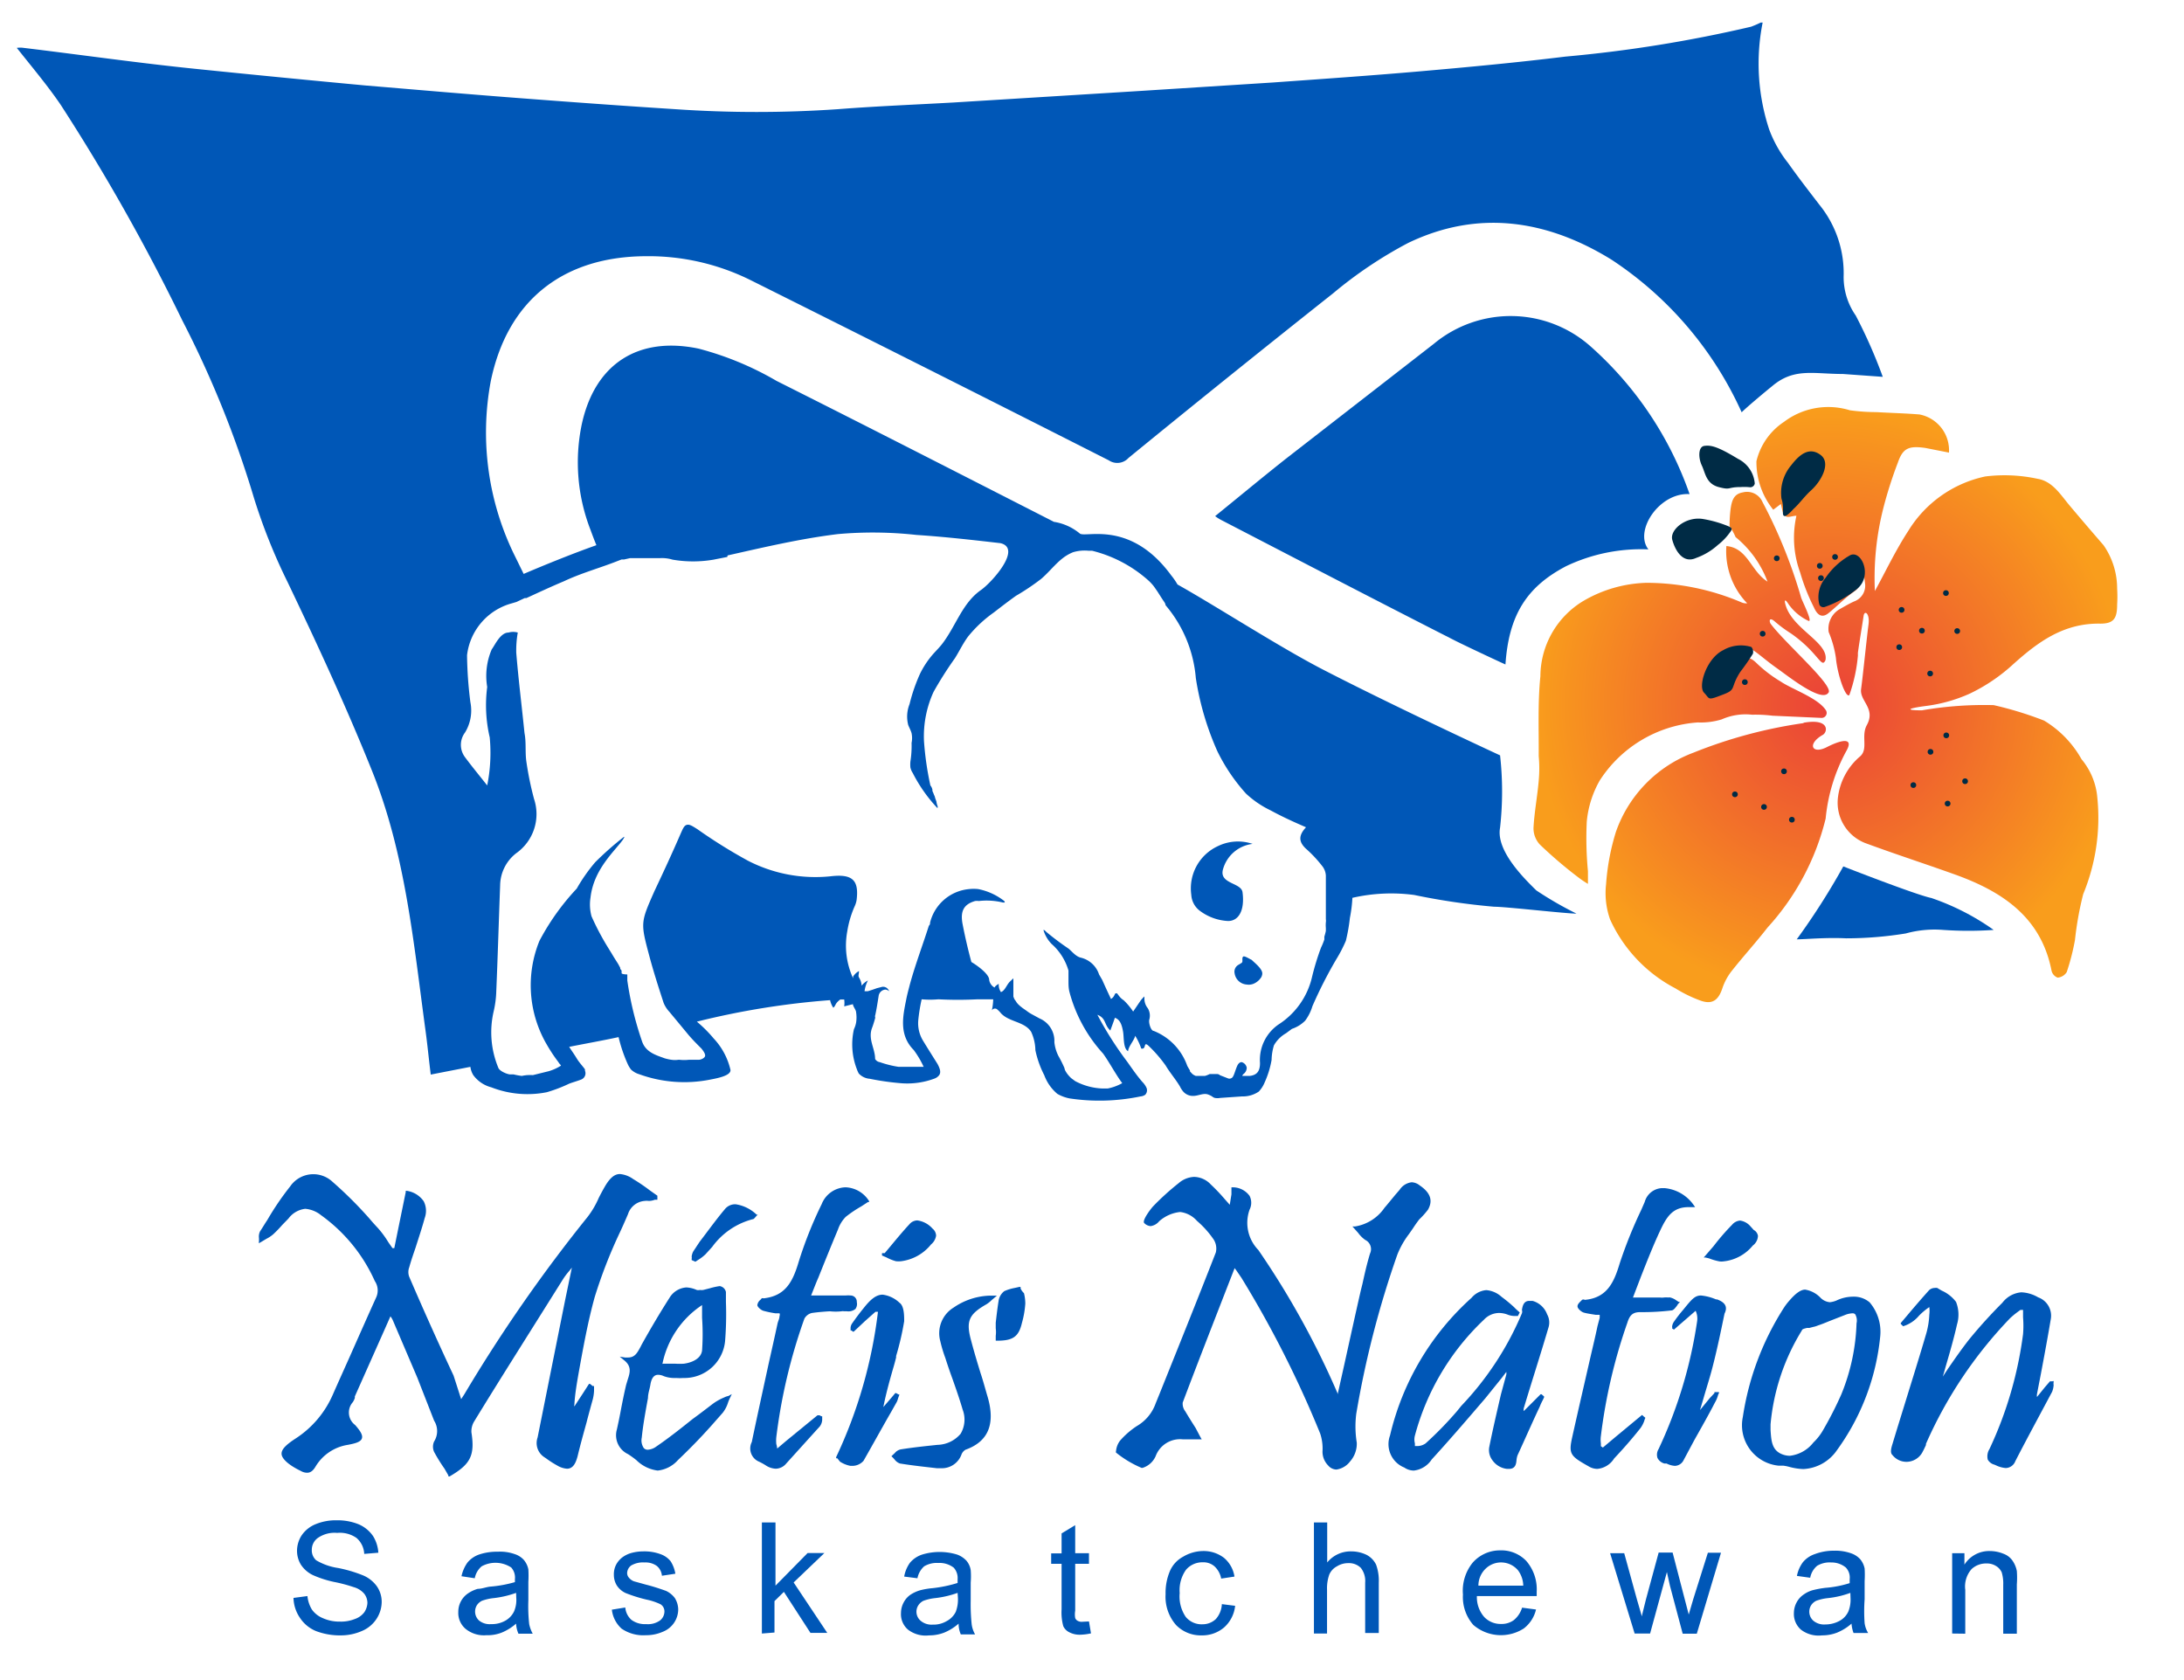 <svg id="Layer_1" data-name="Layer 1" xmlns="http://www.w3.org/2000/svg" xmlns:xlink="http://www.w3.org/1999/xlink" viewBox="0 0 130 100">
  <defs>
    <style>
      .cls-1 {
        fill: #0057b7;
      }

      .cls-2 {
        fill: url(#radial-gradient);
      }

      .cls-3 {
        fill: #002b45;
      }
    </style>
    <radialGradient id="radial-gradient" cx="96.18" cy="105.71" r="20.91" gradientTransform="translate(28.13 -46.86) scale(0.84)" gradientUnits="userSpaceOnUse">
      <stop offset="0" stop-color="#ea4138"/>
      <stop offset="1" stop-color="#f99d1c"/>
    </radialGradient>
  </defs>
  <g id="wordmark">
    <path class="cls-1" d="M34.45,81.68c.27-1.49.54-3,.95-4.48a29.19,29.19,0,0,1,1.49-3.83c.17-.36.33-.73.49-1.1a1.13,1.13,0,0,1,1-.79.81.81,0,0,1,.22,0h.07a1.08,1.08,0,0,0,.31-.07l.15,0h0v0l0-.13v-.11l0,0-.44-.31a10.74,10.74,0,0,0-1-.68,1.59,1.59,0,0,0-.79-.3c-.3,0-.57.2-.87.7q-.21.36-.39.72a5.25,5.25,0,0,1-.67,1.14,91.16,91.16,0,0,0-7.32,10.53l-.2.31L27,81.88C26.12,80,25.22,78,24.36,76a.8.8,0,0,1,0-.57c.11-.4.25-.8.38-1.18.18-.57.38-1.16.54-1.75a1.25,1.25,0,0,0-.06-1,1.49,1.49,0,0,0-1-.62h-.07v.08l-.41,2-.27,1.33h-.11l-.25-.36a5.69,5.69,0,0,0-.62-.84c-.17-.18-.34-.37-.5-.56a23.93,23.93,0,0,0-2.2-2.19,1.67,1.67,0,0,0-2.36.08,1.56,1.56,0,0,0-.16.2,16.57,16.57,0,0,0-1.36,2c-.15.22-.28.45-.43.67a.71.71,0,0,0-.07.35,1.5,1.5,0,0,1,0,.3V74l.14-.08.3-.18a2,2,0,0,0,.42-.28,6.82,6.82,0,0,0,.53-.55l.37-.38a1.45,1.45,0,0,1,1-.58,1.73,1.73,0,0,1,.94.38,9.7,9.7,0,0,1,3.2,3.92,1,1,0,0,1,.07,1c-.53,1.17-1.06,2.37-1.57,3.52-.33.74-.67,1.49-1,2.24a5.92,5.92,0,0,1-2.18,2.59c-.62.4-.88.67-.87.94s.38.62,1,.94h0l.14.07a.76.76,0,0,0,.38.11c.2,0,.36-.12.51-.38A2.73,2.73,0,0,1,20.7,86c.48-.09.77-.18.84-.38s-.1-.46-.4-.8A.93.93,0,0,1,21,83.46a1,1,0,0,0,.12-.25.36.36,0,0,0,0-.09l1.74-3.91.38-.86h0a1.09,1.09,0,0,1,.14.23L24.84,82l1,2.56a1.16,1.16,0,0,1,0,1.24.75.75,0,0,0,0,.62c.19.35.4.69.62,1l.23.4,0,.06.07,0c1.24-.72,1.52-1.24,1.3-2.63a1.14,1.14,0,0,1,.15-.62c1.52-2.49,3.16-5.07,5.29-8.47a4.09,4.09,0,0,1,.4-.53l.14-.18h0l-.4,1.93L32,85.56a1,1,0,0,0,.38,1.16l.12.08a5.87,5.87,0,0,0,.67.43,1.33,1.33,0,0,0,.58.19c.38,0,.53-.37.63-.74.16-.67.35-1.35.53-2,.12-.47.25-.94.38-1.41a2.65,2.65,0,0,0,.07-.48V82.5h-.08l-.16-.13-.06,0,0,0-.36.56-.51.78a.2.2,0,0,1,0-.11C34.22,83,34.34,82.31,34.45,81.68Z"/>
    <path class="cls-1" d="M80.73,84.15a57.14,57.14,0,0,1,2.44-9.46,5.07,5.07,0,0,1,.7-1.24l.25-.36q.16-.25.36-.51A4.81,4.81,0,0,0,85,72c.3-.53.16-1-.49-1.44a.82.82,0,0,0-.48-.19,1,1,0,0,0-.72.45l-.26.3-.52.63-.12.14A2.62,2.62,0,0,1,80.66,73H80.5l.1.11.24.27a1.86,1.86,0,0,0,.42.42.61.61,0,0,1,.29.81h0c-.18.59-.32,1.2-.45,1.8l-.1.4c-.34,1.49-.67,3-1,4.49L79.62,83a.21.21,0,0,1,0-.06A50.1,50.1,0,0,0,74.9,74.4,2.32,2.32,0,0,1,74.38,72a.91.91,0,0,0,0-.82,1.24,1.24,0,0,0-1-.51h-.08v.07l0,.35-.1.62-.31-.35a11.1,11.1,0,0,0-.82-.86,1.4,1.4,0,0,0-1-.45,1.51,1.51,0,0,0-.92.38,15.05,15.05,0,0,0-1.51,1.37c-.1.1-.68.84-.53,1a.59.59,0,0,0,.38.18.8.8,0,0,0,.51-.29,2.22,2.22,0,0,1,1.25-.55,1.59,1.59,0,0,1,1,.53,5.69,5.69,0,0,1,1,1.12,1,1,0,0,1,.12.76c-1.08,2.77-2.22,5.6-3.3,8.29l-.28.69a2.53,2.53,0,0,1-1.12,1.35,4.86,4.86,0,0,0-1,.87,1.19,1.19,0,0,0-.24.63.1.1,0,0,0,0,.08,6.32,6.32,0,0,0,1.52.91h.06a1.26,1.26,0,0,0,.78-.7,1.55,1.55,0,0,1,1.6-1h1.14l-.07-.12L71.17,85c-.23-.36-.43-.68-.62-1a.73.73,0,0,1-.15-.52c.83-2.2,1.67-4.35,2.56-6.64l.53-1.36.09.12.31.45a63.44,63.44,0,0,1,4.69,9.27,2.82,2.82,0,0,1,.14,1.08,1.17,1.17,0,0,0,.34.83.66.66,0,0,0,.49.24h0a1.24,1.24,0,0,0,.81-.48,1.59,1.59,0,0,0,.4-1.12A6.06,6.06,0,0,1,80.73,84.15Z"/>
    <path class="cls-1" d="M122.15,82.22h0l-.13,0h0l0,0-.31.36-.46.57a.54.54,0,0,1,0-.18l.24-1.24c.2-1.06.4-2.14.58-3.21a1.16,1.16,0,0,0-.75-1.3,2.16,2.16,0,0,0-1-.3,1.58,1.58,0,0,0-1.13.62,29.45,29.45,0,0,0-2,2.21c-.42.54-.82,1.11-1.24,1.72l-.31.47c.07-.21.12-.41.18-.62.25-.85.48-1.65.67-2.49a2.05,2.05,0,0,0-.06-1.34,2.15,2.15,0,0,0-.85-.67l-.27-.16a.37.37,0,0,0-.14,0,.51.51,0,0,0-.34.13c-.44.49-.88,1-1.3,1.5l-.39.46,0,.05,0,0,.14.14v0h0a2,2,0,0,0,.94-.62,3.8,3.8,0,0,1,.62-.52,1.71,1.71,0,0,1,0,.45,4.87,4.87,0,0,1-.17,1.08c-.41,1.41-.86,2.83-1.28,4.2-.25.81-.5,1.61-.74,2.41-.1.31-.14.55,0,.67a1.06,1.06,0,0,0,.81.4,1.09,1.09,0,0,0,1-.63c.06-.11.12-.24.18-.37l0-.07a25.69,25.69,0,0,1,5-7.47,4.82,4.82,0,0,1,.43-.36l.19-.14h.16v.44a6.14,6.14,0,0,1,0,1,23,23,0,0,1-2,6.84.82.82,0,0,0-.1.63.64.64,0,0,0,.4.3l.18.08a1.67,1.67,0,0,0,.49.12.63.63,0,0,0,.57-.41c.39-.76.8-1.53,1.19-2.26l1-1.87a1.3,1.3,0,0,0,.09-.4.48.48,0,0,1,0-.17v-.07Z"/>
    <path class="cls-1" d="M91.22,77.43l-.19,0c-.34,0-.4.31-.44.54a.31.31,0,0,1,0,.2,18.2,18.2,0,0,1-3.61,5.51l-.25.31a21.19,21.19,0,0,1-1.87,1.92.85.85,0,0,1-.46.16l-.18,0v-.16a.9.9,0,0,1,0-.46,14.72,14.72,0,0,1,4.11-6.9,1.25,1.25,0,0,1,.89-.4,1.46,1.46,0,0,1,.55.11,1.21,1.21,0,0,0,.37.07h.21v0l.11-.21v0l0,0c-.11-.1-.22-.19-.33-.31a8.81,8.81,0,0,0-.75-.62,1.54,1.54,0,0,0-.91-.4,1.29,1.29,0,0,0-.88.46,15.87,15.87,0,0,0-4.85,8.19,1.5,1.5,0,0,0,.85,1.91,1,1,0,0,0,.57.18,1.47,1.47,0,0,0,1.06-.66c1.09-1.19,2.16-2.44,3.19-3.64l1-1.24.25-.33h0a.43.43,0,0,1,0,.16L89.34,83c-.23,1-.48,2.06-.69,3.11a1,1,0,0,0,.18.8,1.23,1.23,0,0,0,.87.52h.12c.39,0,.43-.3.45-.54a1.31,1.31,0,0,1,.06-.27c.25-.54.49-1.08.73-1.61s.39-.86.59-1.28a3.39,3.39,0,0,1,.18-.39l.08-.17v-.05l0,0-.15-.13,0,0-.06,0,0,0-1,1a.48.48,0,0,1,0-.17c.48-1.6,1-3.2,1.47-4.8a1,1,0,0,0-.08-.79A1.29,1.29,0,0,0,91.22,77.43Z"/>
    <path class="cls-1" d="M110.31,77.18a2.3,2.3,0,0,0-1,.23,1.4,1.4,0,0,1-.39.1.89.89,0,0,1-.55-.26,1.63,1.63,0,0,0-.92-.49c-.26,0-.56.22-.91.62a3.79,3.79,0,0,0-.31.39,16.59,16.59,0,0,0-2.49,6.57,2.42,2.42,0,0,0,2.14,2.9l.28,0a2.57,2.57,0,0,1,.38.08,3.6,3.6,0,0,0,.8.12,2.57,2.57,0,0,0,2-1.12,13.81,13.81,0,0,0,2.58-6.8,2.7,2.7,0,0,0-.63-2A1.44,1.44,0,0,0,110.31,77.18Zm.2,1.53A12.11,12.11,0,0,1,109.6,83a21.75,21.75,0,0,1-1.1,2.15h0a3.19,3.19,0,0,1-.56.71,2.08,2.08,0,0,1-1.4.79,1.25,1.25,0,0,1-.46-.09c-.62-.24-.65-.82-.69-1.45v-.33a12.8,12.8,0,0,1,1.87-5.6c0-.07.18-.11.3-.14l.14,0,.23-.06a1.4,1.4,0,0,0,.29-.09c.25-.08.48-.18.73-.28l.87-.34a1.34,1.34,0,0,1,.44-.1.21.21,0,0,1,.17.06.75.75,0,0,1,.08.53Z"/>
    <path class="cls-1" d="M97.83,84.3l-.09-.08,0,0,0,0-1.58,1.31-.75.63-.12-.08v-.17a1.55,1.55,0,0,1,0-.43,32.08,32.08,0,0,1,1.58-6.76c.14-.45.33-.62.76-.62h.08A14.58,14.58,0,0,0,99.48,78c.14,0,.24-.16.34-.28a.58.58,0,0,1,.11-.15l.07-.08-.08,0-.14-.09a1,1,0,0,0-.36-.17.21.21,0,0,0-.11,0,1.22,1.22,0,0,0-.27,0,.91.91,0,0,1-.23,0H97.2L97.67,76c.37-.94.72-1.83,1.12-2.69s.75-1.46,1.72-1.46h.39l-.09-.13a2.38,2.38,0,0,0-1.72-1H98.9a1.12,1.12,0,0,0-1,.82l-.2.46a27.27,27.27,0,0,0-1.28,3.17c-.34,1.13-.74,2.08-2.09,2.2a.15.15,0,0,0-.16,0l-.09.09c-.09.09-.19.19-.18.31s.21.3.35.35.48.1.73.14l.24,0,0,.18-.13.49c-.13.62-.27,1.2-.41,1.8-.36,1.58-.74,3.21-1.1,4.83-.22,1-.1,1.11,1,1.73a1,1,0,0,0,.5.14,1.32,1.32,0,0,0,1-.62c.48-.51,1-1.09,1.57-1.81a1.68,1.68,0,0,0,.22-.42,1.07,1.07,0,0,1,.07-.19v0l0,0Z"/>
    <path class="cls-1" d="M47.88,78.49a.68.68,0,0,1,.45-.34c.35-.05.72-.08,1.07-.1a3.21,3.21,0,0,0,.69,0,.38.38,0,0,1,.15,0h.17a.67.67,0,0,0,.51-.14A.51.51,0,0,0,51,77.5a.37.37,0,0,0-.36-.39h0a1.67,1.67,0,0,0-.31,0l-.26,0H48.28c.15-.37.28-.72.43-1.06.4-1,.78-1.94,1.17-2.87a2,2,0,0,1,.46-.75,7.06,7.06,0,0,1,.92-.62l.4-.26.07,0,0-.06a1.72,1.72,0,0,0-1.4-.82,1.58,1.58,0,0,0-1.42,1,24.11,24.11,0,0,0-1.38,3.47c-.37,1.25-.84,2-2.08,2.14a.13.13,0,0,0-.11,0l-.08.09a.48.48,0,0,0-.18.31c0,.11.22.3.36.34a5.75,5.75,0,0,0,.72.15l.24,0a.19.19,0,0,1,0,.16c0,.16-.09.31-.12.46-.17.79-.35,1.59-.53,2.39-.33,1.53-.68,3.11-1,4.65A.85.85,0,0,0,45.18,87a3.62,3.62,0,0,1,.43.24h0a1.16,1.16,0,0,0,.57.18.83.83,0,0,0,.62-.31c.79-.87,1.4-1.55,2-2.21a.73.73,0,0,0,.14-.38l0-.18V84.3h-.05l-.11-.06h-.12l-1.87,1.53-.53.45a1,1,0,0,0-.05-.26,2,2,0,0,1,0-.43A32.75,32.75,0,0,1,47.88,78.49Z"/>
    <path class="cls-1" d="M43.1,83.18a3.38,3.38,0,0,0-.62.34c-.41.31-.82.63-1.25.94-.7.56-1.43,1.14-2.18,1.65a.94.94,0,0,1-.49.18.31.31,0,0,1-.24-.1.81.81,0,0,1-.12-.62c.08-.79.23-1.59.37-2.36,0-.28.11-.55.15-.83.09-.49.31-.55.45-.55a.81.81,0,0,1,.34.08,1.8,1.8,0,0,0,.56.11h.19a2.73,2.73,0,0,0,.41,0,2.43,2.43,0,0,0,2.49-2.2,20,20,0,0,0,.05-2.32V76.9a.45.45,0,0,0-.37-.35h0a4.16,4.16,0,0,0-.59.13l-.39.1a.67.67,0,0,1-.2,0,.41.41,0,0,1-.19,0,1.66,1.66,0,0,0-.62-.15,1.27,1.27,0,0,0-1,.62c-.55.86-1.09,1.77-1.66,2.79l-.07.14c-.17.3-.31.62-.73.62h-.19l-.31-.05.23.19c.5.38.38.76.24,1.19l-.09.3c-.12.51-.22,1-.32,1.53s-.15.75-.23,1.12a1.24,1.24,0,0,0,.66,1.47,5.74,5.74,0,0,1,.5.36,2.19,2.19,0,0,0,1.27.62,1.88,1.88,0,0,0,1.2-.62c.8-.76,1.57-1.56,2.29-2.39l.38-.43a1.92,1.92,0,0,0,.32-.62,2.36,2.36,0,0,1,.12-.28l.1-.21-.2.11A1,1,0,0,0,43.1,83.18Zm-3.67-2a5.5,5.5,0,0,1,2.36-3.5v.76a13.93,13.93,0,0,1,0,1.94c-.06.5-.62.73-1.09.79a4,4,0,0,1-.49,0h-.73Z"/>
    <path class="cls-1" d="M58.72,77.63a1.76,1.76,0,0,0,.3-.24l.19-.16.13-.11h-.47a4,4,0,0,0-2.11.71,1.79,1.79,0,0,0-.79,2,8,8,0,0,0,.3,1l.1.31c.1.3.21.62.31.89.22.62.44,1.25.62,1.87a1.66,1.66,0,0,1-.12,1.44A1.86,1.86,0,0,1,55.8,86c-.67.07-1.44.15-2.19.27a.62.62,0,0,0-.35.22l-.13.12-.07.07.07.06.11.12a.68.68,0,0,0,.33.25c.74.12,1.49.2,2.19.28H56a1.24,1.24,0,0,0,1.24-.84.58.58,0,0,1,.23-.26c1.35-.48,1.79-1.52,1.32-3.14-.14-.47-.28-1-.42-1.41-.19-.62-.39-1.28-.56-1.93C57.48,78.63,57.67,78.23,58.72,77.63Z"/>
    <path class="cls-1" d="M53.47,83.19l.06-.16V83l-.05,0-.14-.08-.05,0,0,0-.21.25-.5.58c.16-.81.38-1.6.6-2.36.06-.2.11-.39.16-.59v-.09a16.34,16.34,0,0,0,.48-2.07c0-.33,0-.91-.28-1.1a1.79,1.79,0,0,0-1-.48c-.4,0-.74.3-1.14.81-.27.33-.48.62-.67.89a.52.52,0,0,0-.1.26v.17l.05,0h0l.09.07,0,0,.05,0,.66-.62.63-.56.08,0,.07,0a28.07,28.07,0,0,1-2.49,8.65l0,.07.07,0L50,87a1.76,1.76,0,0,0,.62.25h.08a.89.89,0,0,0,.7-.3c.57-1,1.12-2,1.65-2.92l.31-.55C53.41,83.4,53.44,83.29,53.47,83.19Z"/>
    <path class="cls-1" d="M102.2,77.34h-.06a3,3,0,0,0-.89-.23c-.38,0-.57.25-1.06.85v0a8.52,8.52,0,0,0-.57.74.62.62,0,0,0-.09.27.17.17,0,0,1,0,.1v0l0,0,.11.07,0,0,0,0,1.29-1.12a1.1,1.1,0,0,1,.09.62,27.07,27.07,0,0,1-2.3,7.62.63.63,0,0,0-.06.52.65.65,0,0,0,.41.33l.13,0a1.25,1.25,0,0,0,.5.14.6.6,0,0,0,.52-.35l.62-1.16c.42-.75.85-1.5,1.24-2.26a1.71,1.71,0,0,0,.17-.39.61.61,0,0,1,.07-.17l0-.06-.06,0-.08,0-.07,0-.06,0,0,.06-.28.3-.58.71h0l.22-.74c.18-.62.38-1.24.53-1.83.28-1.08.5-2.16.71-3.17C102.86,77.77,102.67,77.51,102.2,77.34Z"/>
    <path class="cls-1" d="M53.33,75.07a1.6,1.6,0,0,0,.31,0,2.73,2.73,0,0,0,1.78-1h0a.84.84,0,0,0,.3-.52.56.56,0,0,0-.21-.42,1.47,1.47,0,0,0-.91-.49.63.63,0,0,0-.46.22c-.37.4-.73.83-1.07,1.24l-.41.49-.16,0,0,.14.26.11A2.72,2.72,0,0,0,53.33,75.07Z"/>
    <path class="cls-1" d="M101.73,74.9a3.38,3.38,0,0,0,.62.18.89.89,0,0,0,.23,0,2.59,2.59,0,0,0,1.75-.94h0a.75.75,0,0,0,.31-.58.48.48,0,0,0-.25-.35L104.2,73a1,1,0,0,0-.62-.35.69.69,0,0,0-.48.25A13.4,13.4,0,0,0,102,74.17l-.51.59-.08.09.11,0Z"/>
    <path class="cls-1" d="M41.39,75.1l0,0,0,0,.2-.13a2.51,2.51,0,0,0,.41-.32l.39-.43a4.33,4.33,0,0,1,2.41-1.65c.06,0,.11-.06.16-.12l.08-.09.07-.06-.07,0a2.29,2.29,0,0,0-1.25-.62.79.79,0,0,0-.65.3c-.53.63-1,1.29-1.5,1.94l-.37.56a.87.87,0,0,0-.1.31.33.33,0,0,1,0,.14V75Z"/>
    <path class="cls-1" d="M60.75,76.69V76.6h-.08l-.27.06a2.77,2.77,0,0,0-.62.19.89.89,0,0,0-.34.58c-.07.43-.12.87-.17,1.3l0,.33a1.68,1.68,0,0,1,0,.45v.29h.09c.95,0,1.28-.25,1.47-1.06a5.54,5.54,0,0,0,.2-1.15,2.57,2.57,0,0,0-.08-.62A.85.85,0,0,1,60.75,76.69Z"/>
    <path class="cls-1" d="M17.47,95.11,18.3,95a1.9,1.9,0,0,0,.27.81,1.5,1.5,0,0,0,.66.51,2.38,2.38,0,0,0,1,.2,2.21,2.21,0,0,0,.88-.15,1.19,1.19,0,0,0,.57-.4,1.08,1.08,0,0,0,.19-.57.91.91,0,0,0-.19-.54,1.27,1.27,0,0,0-.62-.39,9.15,9.15,0,0,0-1.17-.31,6.28,6.28,0,0,1-1.27-.41,1.77,1.77,0,0,1-.71-.62,1.59,1.59,0,0,1-.23-.82,1.69,1.69,0,0,1,.28-.93,1.84,1.84,0,0,1,.83-.66,3.15,3.15,0,0,1,1.25-.23,3.35,3.35,0,0,1,1.29.23,2,2,0,0,1,.87.7,2.12,2.12,0,0,1,.32,1l-.84.07a1.33,1.33,0,0,0-.46-.95,1.73,1.73,0,0,0-1.15-.3,1.74,1.74,0,0,0-1.15.3.86.86,0,0,0-.36.7.79.79,0,0,0,.26.63,3.6,3.6,0,0,0,1.31.46,8.16,8.16,0,0,1,1.46.43,1.93,1.93,0,0,1,.85.67,1.62,1.62,0,0,1,.28.93,1.87,1.87,0,0,1-.31,1,1.92,1.92,0,0,1-.87.72,3.1,3.1,0,0,1-1.24.26,4,4,0,0,1-1.5-.26,2.1,2.1,0,0,1-.95-.79A2.19,2.19,0,0,1,17.47,95.11Z"/>
    <path class="cls-1" d="M30.72,96.64a3,3,0,0,1-.87.54,2.3,2.3,0,0,1-.9.15,1.72,1.72,0,0,1-1.25-.39,1.24,1.24,0,0,1-.42-1,1.32,1.32,0,0,1,.58-1.1,2,2,0,0,1,.58-.27c.24,0,.48-.1.72-.13a7.39,7.39,0,0,0,1.49-.27V94a.9.9,0,0,0-.22-.7,1.71,1.71,0,0,0-1.76-.07,1.22,1.22,0,0,0-.41.71l-.79-.12a2.15,2.15,0,0,1,.36-.82,1.58,1.58,0,0,1,.71-.48,3.35,3.35,0,0,1,1.09-.16,2.59,2.59,0,0,1,1,.14,1.23,1.23,0,0,1,.56.36,1.27,1.27,0,0,1,.26.55,6.28,6.28,0,0,1,0,.75v1.08a9.72,9.72,0,0,0,.05,1.43,2,2,0,0,0,.21.57h-.85A1.69,1.69,0,0,1,30.72,96.64Zm0-1.83a5.9,5.9,0,0,1-1.32.31,2.92,2.92,0,0,0-.71.16.76.76,0,0,0-.3.26.72.72,0,0,0,.13.92,1,1,0,0,0,.71.21,1.63,1.63,0,0,0,.84-.2,1.25,1.25,0,0,0,.53-.56,1.73,1.73,0,0,0,.13-.81Z"/>
    <path class="cls-1" d="M36.42,95.81l.8-.13a1.1,1.1,0,0,0,.37.74,1.35,1.35,0,0,0,.87.25,1.25,1.25,0,0,0,.83-.22.69.69,0,0,0,.26-.54.5.5,0,0,0-.23-.42,3.61,3.61,0,0,0-.84-.28,8.92,8.92,0,0,1-1.24-.39,1.25,1.25,0,0,1-.53-.46,1.2,1.2,0,0,1-.17-.62,1.23,1.23,0,0,1,.14-.62,1.34,1.34,0,0,1,.4-.45,1.64,1.64,0,0,1,.52-.24,2.74,2.74,0,0,1,.7-.09,2.78,2.78,0,0,1,1,.16,1.34,1.34,0,0,1,.62.43,2,2,0,0,1,.28.74l-.8.12a.85.85,0,0,0-.3-.58,1.14,1.14,0,0,0-.73-.21,1.39,1.39,0,0,0-.8.18.58.58,0,0,0-.24.44.42.42,0,0,0,.1.28.73.73,0,0,0,.3.22l.72.2c.4.1.8.23,1.19.37a1.38,1.38,0,0,1,.53.43,1.32,1.32,0,0,1,.2.69,1.44,1.44,0,0,1-.93,1.32,2.45,2.45,0,0,1-1,.2A2.28,2.28,0,0,1,37,96.94,1.79,1.79,0,0,1,36.42,95.81Z"/>
    <path class="cls-1" d="M45.35,97.23V90.62h.81v3.76l1.91-1.94h1l-1.83,1.75,2,3h-1l-1.58-2.44-.56.55v1.87Z"/>
    <path class="cls-1" d="M57.06,96.64a3,3,0,0,1-.87.54,2.46,2.46,0,0,1-.89.16A1.72,1.72,0,0,1,54.05,97a1.21,1.21,0,0,1-.42-1,1.33,1.33,0,0,1,.16-.62,1.27,1.27,0,0,1,.42-.47,2.15,2.15,0,0,1,.58-.26,4.51,4.51,0,0,1,.72-.12A7.91,7.91,0,0,0,57,94.22V94a.92.92,0,0,0-.23-.69,1.38,1.38,0,0,0-.92-.28,1.46,1.46,0,0,0-.84.2,1.27,1.27,0,0,0-.4.71l-.79-.1a2,2,0,0,1,.35-.83,1.61,1.61,0,0,1,.72-.48,3.57,3.57,0,0,1,2.08,0,1.41,1.41,0,0,1,.56.37,1.15,1.15,0,0,1,.25.55,4.71,4.71,0,0,1,0,.75v1.08a11.24,11.24,0,0,0,.06,1.42,1.67,1.67,0,0,0,.2.58h-.85A1.59,1.59,0,0,1,57.06,96.64ZM57,94.81a6,6,0,0,1-1.32.31,2.92,2.92,0,0,0-.71.16.76.76,0,0,0-.3.26.69.69,0,0,0-.12.39.71.71,0,0,0,.25.54,1,1,0,0,0,.72.23,1.53,1.53,0,0,0,.83-.21,1.25,1.25,0,0,0,.54-.55,2.08,2.08,0,0,0,.13-.82Z"/>
    <path class="cls-1" d="M64.82,96.51l.12.71a3.19,3.19,0,0,1-.62.08,1.33,1.33,0,0,1-.68-.15.76.76,0,0,1-.35-.36,3.11,3.11,0,0,1-.1-1V93.08h-.62v-.62h.62V91.27l.81-.49v1.67h.82v.63H64v2.79a1.29,1.29,0,0,0,0,.44.32.32,0,0,0,.14.16.48.48,0,0,0,.28.06Z"/>
    <path class="cls-1" d="M72.73,95.48l.79.1a2,2,0,0,1-.66,1.29,2,2,0,0,1-1.33.47A2.05,2.05,0,0,1,70,96.72a2.55,2.55,0,0,1-.62-1.83,3.32,3.32,0,0,1,.25-1.36,1.76,1.76,0,0,1,.79-.87,2.37,2.37,0,0,1,1.16-.34,2,2,0,0,1,1.27.4,1.81,1.81,0,0,1,.63,1.12l-.79.12a1.33,1.33,0,0,0-.4-.73,1,1,0,0,0-.69-.24,1.28,1.28,0,0,0-1,.44,2.09,2.09,0,0,0-.38,1.39,2.16,2.16,0,0,0,.36,1.42,1.22,1.22,0,0,0,1,.44,1.15,1.15,0,0,0,.79-.31A1.44,1.44,0,0,0,72.73,95.48Z"/>
    <path class="cls-1" d="M78.21,97.23V90.62H79V93a1.8,1.8,0,0,1,1.43-.66,2.1,2.1,0,0,1,.92.21,1.31,1.31,0,0,1,.56.58,2.79,2.79,0,0,1,.16,1.07v3h-.81v-3a1.26,1.26,0,0,0-.26-.88,1,1,0,0,0-.74-.28,1.25,1.25,0,0,0-.68.19,1,1,0,0,0-.46.5,2.47,2.47,0,0,0-.13.89v2.61Z"/>
    <path class="cls-1" d="M90.6,95.69l.83.11a2,2,0,0,1-.73,1.13,2.52,2.52,0,0,1-3-.21,2.51,2.51,0,0,1-.62-1.81A2.65,2.65,0,0,1,87.67,93a2.16,2.16,0,0,1,1.61-.72,2.06,2.06,0,0,1,1.57.63,2.58,2.58,0,0,1,.62,1.83V95H87.91a1.79,1.79,0,0,0,.44,1.25,1.34,1.34,0,0,0,1,.41,1.22,1.22,0,0,0,.76-.23A1.53,1.53,0,0,0,90.6,95.69ZM88,94.38h2.67a1.58,1.58,0,0,0-.31-.91,1.32,1.32,0,0,0-1.94-.09A1.4,1.4,0,0,0,88,94.38Z"/>
    <path class="cls-1" d="M97.3,97.23l-1.46-4.78h.84l.76,2.76.29,1c0-.06.09-.38.24-1l.76-2.8h.83l.72,2.77.24.92.27-.92.87-2.76h.78L101,97.24h-.84l-.76-2.86-.18-.81-1,3.66Z"/>
    <path class="cls-1" d="M110.21,96.64a3,3,0,0,1-.87.54,2.46,2.46,0,0,1-.89.16A1.72,1.72,0,0,1,107.2,97a1.24,1.24,0,0,1-.42-1,1.33,1.33,0,0,1,.16-.62,1.27,1.27,0,0,1,.42-.47,1.71,1.71,0,0,1,.58-.27,6,6,0,0,1,.72-.13,6.44,6.44,0,0,0,1.44-.28V94a.87.87,0,0,0-.23-.7A1.34,1.34,0,0,0,109,93a1.44,1.44,0,0,0-.84.2,1.22,1.22,0,0,0-.41.71l-.79-.11a2,2,0,0,1,.36-.82,1.58,1.58,0,0,1,.71-.48,3.19,3.19,0,0,1,1.14-.2,2.8,2.8,0,0,1,1,.15,1.32,1.32,0,0,1,.56.36,1.27,1.27,0,0,1,.26.55,6.28,6.28,0,0,1,0,.75v1.08a9.77,9.77,0,0,0,0,1.43,1.56,1.56,0,0,0,.21.58h-.87A2,2,0,0,1,110.21,96.64Zm-.07-1.83a5.51,5.51,0,0,1-1.32.31,2.92,2.92,0,0,0-.71.16.76.76,0,0,0-.3.26.72.72,0,0,0,.13.93,1,1,0,0,0,.71.22,1.77,1.77,0,0,0,.84-.21,1.2,1.2,0,0,0,.53-.56,1.87,1.87,0,0,0,.13-.81Z"/>
    <path class="cls-1" d="M116.2,97.23V92.45h.73v.68a1.74,1.74,0,0,1,1.53-.81,2.14,2.14,0,0,1,.79.16,1.11,1.11,0,0,1,.54.41,1.61,1.61,0,0,1,.26.62,5.23,5.23,0,0,1,0,.79v2.94h-.81V94.33a2.31,2.31,0,0,0-.09-.74.84.84,0,0,0-.34-.38,1,1,0,0,0-.56-.15,1.26,1.26,0,0,0-.89.33,1.56,1.56,0,0,0-.38,1.24v2.61Z"/>
  </g>
  <g>
    <path class="cls-2" d="M114.4,42.28c-1,0-.86-.11.16-.25a9.13,9.13,0,0,0,2.7-.75,10.49,10.49,0,0,0,2.58-1.75c1.47-1.32,3-2.45,5.18-2.41.8,0,1-.31,1-1.14a7.37,7.37,0,0,0,0-.94,4.51,4.51,0,0,0-.81-2.59c-.65-.75-1.38-1.6-2.06-2.41-.52-.63-1-1.4-1.86-1.54a9.34,9.34,0,0,0-3.12-.14,7.1,7.1,0,0,0-4.57,3.22c-.77,1.18-1.37,2.45-2,3.6a16.86,16.86,0,0,1,.52-5,24.75,24.75,0,0,1,.85-2.65c.3-.87.66-1,1.62-.87l1.42.28a2.17,2.17,0,0,0-1.75-2.27c-.85-.07-1.71-.09-2.57-.14a11.87,11.87,0,0,1-1.58-.11,4.37,4.37,0,0,0-3.92.69,3.89,3.89,0,0,0-1.64,2.34,4.53,4.53,0,0,0,1,2.89L106,30c.08.25.09.55.25.7s.41,0,.68,0a6,6,0,0,0,.22,3.37,12,12,0,0,0,.82,2.08c.14.32.4.71.85.36s1-.93,1.61-1.35a1,1,0,0,0,.32-1.11,2.39,2.39,0,0,0-.35-.76c.18.17.29,0,.36.22a5.28,5.28,0,0,1,.25,1.18,1,1,0,0,1-.65,1.11c-.31.14-.61.32-.91.49a1.35,1.35,0,0,0-.6,1.33,6.29,6.29,0,0,1,.43,1.54c.09,1,.58,2.41.8,2.21a9.49,9.49,0,0,0,.51-2.35v-.17c.1-.72.23-1.47.34-2.2.06-.36.38-.13.29.53s-.34,3.11-.44,3.83.89,1.15.34,2.15c-.36.66.11,1.43-.41,1.87a3.79,3.79,0,0,0-1.31,2.45A2.58,2.58,0,0,0,111,50.17c1.78.66,3.58,1.24,5.39,1.89,2.77,1,5.09,2.51,5.72,5.69a.58.58,0,0,0,.37.44.71.71,0,0,0,.54-.33,13.71,13.71,0,0,0,.49-1.91,19.53,19.53,0,0,1,.49-2.73,11.9,11.9,0,0,0,.84-5.75,4.09,4.09,0,0,0-.94-2.28,6.23,6.23,0,0,0-2.23-2.3,21.19,21.19,0,0,0-3-.92A21.82,21.82,0,0,0,114.4,42.28Zm-7.8-4.58c1.66,1.16,1.82,2.14,2.06,1.59.21-1.1-2.15-1.9-2.42-3.47,0-.25.23.17.28.22a3,3,0,0,0,1.14.92c.25.06-.4-1.21-.45-1.39a29.86,29.86,0,0,0-2.3-5.69,1,1,0,0,0-1.18-.57c-.53.09-.65.49-.72,1a8.39,8.39,0,0,0-.06,1,4.22,4.22,0,0,1,.36.66,6.22,6.22,0,0,1,1.9,2.65c-1-.63-1.17-2-2.45-2.12A4.45,4.45,0,0,0,104,35.91a.7.7,0,0,1-.35-.06A14.46,14.46,0,0,0,98,34.69a7.85,7.85,0,0,0-3.72,1.06,5.26,5.26,0,0,0-2.59,4.5c-.16,1.57-.09,3.17-.1,4.75a8,8,0,0,1,0,1.47c-.08.94-.26,1.86-.31,2.8a1.42,1.42,0,0,0,.38,1,25.9,25.9,0,0,0,2.35,2c.16.12.33.23.51.34v-.76a20.62,20.62,0,0,1-.07-2.94,6.06,6.06,0,0,1,.77-2.45A7.57,7.57,0,0,1,101.06,43a4.27,4.27,0,0,0,1.42-.18,3.51,3.51,0,0,1,1.81-.28,8.38,8.38,0,0,1,1.22.06l2.9.13a.3.3,0,0,0,.32-.28.31.31,0,0,0-.07-.21c-.49-.71-2-1.22-2.66-1.67a7.93,7.93,0,0,1-1.39-1.05c-.49-.49-.65-.4-.92,0a8.37,8.37,0,0,1-1.28,1.57c-.18.18-.57.15-.85.22l-.08-.19a3.83,3.83,0,0,0,2-2c.49-1.1.83-.37,2.34.69.61.43,2.57,2,3,1.44.44-.37-2.55-2.94-3.43-4.13-.1-.18-.06-.4.25-.13A8.08,8.08,0,0,0,106.6,37.7Zm.76,5.34a28.15,28.15,0,0,0-6.56,1.76,7.76,7.76,0,0,0-4.62,4.73,13.67,13.67,0,0,0-.58,3.1,4.68,4.68,0,0,0,.24,2.1,8.69,8.69,0,0,0,3.89,4.1,8,8,0,0,0,1.47.72c.71.26,1.08,0,1.32-.72a3.43,3.43,0,0,1,.53-1c.7-.89,1.47-1.73,2.16-2.62a14.83,14.83,0,0,0,3.46-6.49,10.46,10.46,0,0,1,1.22-4c.49-.85-.27-.7-1.15-.25s-1.2-.18-.24-.73c.3-.17.42-1-1.15-.72Z"/>
    <circle class="cls-3" cx="106.66" cy="48.79" r="0.17"/>
    <path class="cls-3" d="M104.15,29a.27.27,0,0,0,.3-.22h0a1.8,1.8,0,0,0-1-1.47c-1.23-.75-1.62-.82-2-.77s-.36.73-.15,1.17.25,1.08,1,1.28.49,0,1.32,0A3.13,3.13,0,0,1,104.15,29Z"/>
    <path class="cls-3" d="M106.75,30.3c.36-.32.65-.75,1.06-1.12.59-.53,1.2-1.62.56-2.1s-1.21-.09-1.74.6a2.55,2.55,0,0,0-.59,2,1.8,1.8,0,0,1,.09.65C106.14,30.47,106,31.14,106.75,30.3Z"/>
    <path class="cls-3" d="M103,31.65a3.52,3.52,0,0,1-.75.79,3.85,3.85,0,0,1-1.29.77c-.81.37-1.26-.49-1.42-1.08s.8-1.4,1.82-1.24a7,7,0,0,1,1.56.45C103,31.38,103.17,31.44,103,31.65Z"/>
    <path class="cls-3" d="M108.61,36.13a6.39,6.39,0,0,0,1.91-1.06c1-.8.25-2.42-.43-2a4.33,4.33,0,0,0-1.43,1.33,1.75,1.75,0,0,0-.36,1.6A.26.26,0,0,0,108.61,36.13Z"/>
    <path class="cls-3" d="M104.25,38.51a2.1,2.1,0,0,0-1.68.19c-1,.49-1.51,2.15-1.14,2.53s.16.49,1.16.1c.79-.3.38-.38,1-1.34a13,13,0,0,0,.75-1.08A.45.45,0,0,0,104.25,38.51Z"/>
    <circle class="cls-3" cx="105.76" cy="33.23" r="0.17"/>
    <circle class="cls-3" cx="115.83" cy="35.3" r="0.17"/>
    <circle class="cls-3" cx="116.5" cy="37.56" r="0.17"/>
    <circle class="cls-3" cx="113.19" cy="36.3" r="0.17"/>
    <circle class="cls-3" cx="114.4" cy="37.54" r="0.17"/>
    <circle class="cls-3" cx="113.05" cy="38.52" r="0.17"/>
    <circle class="cls-3" cx="114.89" cy="40.09" r="0.17"/>
    <circle class="cls-3" cx="104.92" cy="37.72" r="0.17"/>
    <circle class="cls-3" cx="103.86" cy="40.6" r="0.17"/>
    <circle class="cls-3" cx="109.23" cy="33.15" r="0.17"/>
    <circle class="cls-3" cx="108.32" cy="33.68" r="0.17"/>
    <circle class="cls-3" cx="108.39" cy="34.41" r="0.17"/>
    <circle class="cls-3" cx="115.85" cy="43.77" r="0.17"/>
    <circle class="cls-3" cx="114.91" cy="44.75" r="0.17"/>
    <circle class="cls-3" cx="113.89" cy="46.73" r="0.17"/>
    <circle class="cls-3" cx="116.97" cy="46.5" r="0.17"/>
    <circle class="cls-3" cx="115.93" cy="47.83" r="0.17"/>
    <circle class="cls-3" cx="106.19" cy="45.91" r="0.17"/>
    <circle class="cls-3" cx="103.27" cy="47.28" r="0.17"/>
    <circle class="cls-3" cx="105" cy="48.03" r="0.17"/>
  </g>
  <g id="Layer_1_copy_10" data-name="Layer 1 copy 10">
    <path class="cls-1" d="M71.43,54.22a3.06,3.06,0,0,0,1.67.6c.63,0,1-.63.86-1.71-.07-.58-1.38-.49-1.17-1.34a2.08,2.08,0,0,1,1.77-1.54,2.72,2.72,0,0,0-2.06.13,2.77,2.77,0,0,0-1.59,2.9A1.28,1.28,0,0,0,71.43,54.22Z"/>
    <path class="cls-1" d="M94.68,20.62a7.16,7.16,0,0,0-9.34-.15l-8.83,6.86c-1.39,1.1-2.76,2.24-4.18,3.39a2.46,2.46,0,0,0,.34.22c4.67,2.42,9.34,4.85,14,7.22.6.3,2.34,1.12,2.94,1.39.2-2.94,1.26-4.62,3.61-5.85a10.37,10.37,0,0,1,4.9-1c-.87-1.1.65-3.4,2.45-3.29A21,21,0,0,0,94.68,20.62Z"/>
    <path class="cls-1" d="M110.46,18.78a4,4,0,0,1-.72-2.31,6.47,6.47,0,0,0-1.44-4.28c-.63-.82-1.26-1.63-1.86-2.48a7.32,7.32,0,0,1-1.13-2,12.52,12.52,0,0,1-.39-6.37h-.11a6,6,0,0,1-.58.25A79.61,79.61,0,0,1,93.17,3.37c-2.85.35-5.72.62-8.58.87s-5.88.46-8.82.67l-8,.51-11,.68c-2.3.13-4.61.22-6.91.4a70.63,70.63,0,0,1-9.65,0c-3.14-.2-6.29-.43-9.43-.67s-6-.49-9-.74c-3.43-.32-6.81-.65-10.22-1S4.81,3.26,1.41,2.85a1.41,1.41,0,0,0-.41,0C1.91,4,2.84,5.1,3.62,6.25a120.4,120.4,0,0,1,7.23,12.82,61.3,61.3,0,0,1,4.27,10.58,34.3,34.3,0,0,0,2,5c1.76,3.68,3.48,7.39,5,11.17,2,4.94,2.49,10.23,3.2,15.46.12.86.2,1.73.32,2.68L28,63.5a1.25,1.25,0,0,0,.17.49,1.93,1.93,0,0,0,1.08.73,5.9,5.9,0,0,0,3.3.29,8.76,8.76,0,0,0,1.29-.49c.15-.07.49-.16.77-.27a.4.4,0,0,0,.21-.52v-.08c-.14-.2-.34-.4-.49-.65s-.3-.45-.45-.69c1-.2,1.92-.36,2.94-.58a8.82,8.82,0,0,0,.56,1.64,1.75,1.75,0,0,0,.18.29,1.21,1.21,0,0,0,.49.28,7.87,7.87,0,0,0,4.22.32c.41-.08,1.25-.23,1.21-.58a4.06,4.06,0,0,0-1-1.87,7.87,7.87,0,0,0-1-1,47.31,47.31,0,0,1,7.93-1.28h0a1.27,1.27,0,0,0,.19.45c.09-.06.12-.17.18-.26a1,1,0,0,1,.24-.23h.23a1.41,1.41,0,0,1,0,.41l.52-.13c0,.14.19.34.19.49h0a2,2,0,0,1,0,.6,1.56,1.56,0,0,1-.13.4A4.08,4.08,0,0,0,51,63.63a1.59,1.59,0,0,0,.12.27,1,1,0,0,0,.65.31,15.72,15.72,0,0,0,1.93.27,4.65,4.65,0,0,0,1.92-.28.63.63,0,0,0,.28-.2c.15-.2,0-.49-.1-.68-.29-.46-.58-.92-.86-1.38a2,2,0,0,1-.28-1.22,10.33,10.33,0,0,1,.2-1.24h0a5.57,5.57,0,0,0,1,0,22.44,22.44,0,0,0,2.32,0h.94a3.72,3.72,0,0,1-.08.66.21.21,0,0,1,.29-.08h0a1.48,1.48,0,0,1,.25.25c.49.53,1.41.49,1.8,1.11a2.72,2.72,0,0,1,.25,1.09A5.85,5.85,0,0,0,62.16,64a2.64,2.64,0,0,0,.78,1.11,2.38,2.38,0,0,0,.73.27,12,12,0,0,0,4.22-.12.56.56,0,0,0,.28-.1.39.39,0,0,0,.08-.4A1.21,1.21,0,0,0,68,64.4c-.33-.38-.61-.79-.9-1.2a20.39,20.39,0,0,1-1.78-2.8c.54.22.37.55.77.94.08-.23.2-.53.27-.76.34.11.43.49.49.83s0,1,.3,1.16c0-.26.38-.67.42-.92a3.53,3.53,0,0,1,.36.76c.34.08.09-.49.46-.14a7.94,7.94,0,0,1,1,1.16c.25.42.59.81.84,1.23a1.53,1.53,0,0,0,.19.3.76.76,0,0,0,.61.27c.3,0,.61-.19.89-.08s.25.16.39.2a.86.86,0,0,0,.32,0l1.3-.09a1.68,1.68,0,0,0,1-.29,1.77,1.77,0,0,0,.35-.55,5.54,5.54,0,0,0,.41-1.33,3.17,3.17,0,0,1,.14-.87,1.91,1.91,0,0,1,.72-.72l.35-.26a2,2,0,0,0,.79-.49,2.78,2.78,0,0,0,.43-.86,26.11,26.11,0,0,1,1.42-2.79A8.36,8.36,0,0,0,80.11,56a10.46,10.46,0,0,0,.24-1.36,8.2,8.2,0,0,0,.15-1.2,10.35,10.35,0,0,1,3.68-.17,40.15,40.15,0,0,0,4.76.7c.72,0,4.25.41,4.9.41A21.11,21.11,0,0,1,91.45,53c-.94-.91-2.4-2.45-2.16-3.74a19.32,19.32,0,0,0,0-4.3c-3.06-1.42-7.41-3.49-10.51-5.09-2.62-1.35-6.37-3.78-8.69-5.08a4.14,4.14,0,0,0-.38-.55c-2.42-3.3-5.07-2.22-5.43-2.48a3.18,3.18,0,0,0-1.55-.7h0l-.29-.15c-5.39-2.75-10.78-5.51-16.22-8.24a18.48,18.48,0,0,0-4.64-1.92c-3.6-.75-6.17.91-6.95,4.5a11.08,11.08,0,0,0,.52,6.29c.12.33.23.62.35.91-1.47.52-3.11,1.19-4.33,1.71l-.49-1A16.59,16.59,0,0,1,29.21,22.7c1-4.87,4.36-7.43,9.22-7.45a13.65,13.65,0,0,1,6.24,1.42Q55.35,22,66,27.4a.9.9,0,0,0,1.17-.14c4-3.27,8.09-6.56,12.18-9.8a25.31,25.31,0,0,1,4.47-3c4.16-2,8.26-1.38,12.11,1a21.4,21.4,0,0,1,7.74,9.08c.34-.34,1.57-1.36,1.82-1.56,1.3-1.1,2.45-.72,4.21-.72l2.37.17A29.9,29.9,0,0,0,110.46,18.78ZM43.31,33.06c2.18-.49,4.35-1,6.56-1.27a23.6,23.6,0,0,1,4.68.05c1.68.11,3.35.3,5,.49h0c1.32.31-.53,2.35-1.16,2.79-1.1.77-1.47,2.09-2.28,3.17-.18.24-.41.46-.61.69a5.37,5.37,0,0,0-.74,1.13,10.35,10.35,0,0,0-.62,1.8,2,2,0,0,0-.08,1.24c.06.16.15.31.2.49a1.42,1.42,0,0,1,0,.58,5.92,5.92,0,0,1-.07,1.11,2,2,0,0,0,0,.35,1,1,0,0,0,.14.33A9,9,0,0,0,55.8,48.1h0a.17.17,0,0,0,0-.14,1,1,0,0,1-.06-.25l-.08-.22a.49.49,0,0,0-.06-.17,2.44,2.44,0,0,0-.1-.24l0-.08a.58.58,0,0,0-.12-.25A18,18,0,0,1,55,44.12a6.34,6.34,0,0,1,.57-2.94,21.8,21.8,0,0,1,1.27-2c.27-.43.49-.9.79-1.3a7.59,7.59,0,0,1,1.52-1.42c.44-.34.88-.68,1.33-1a13.83,13.83,0,0,0,1.49-1c.45-.38.82-.87,1.28-1.23a2.57,2.57,0,0,1,.62-.36,2.39,2.39,0,0,1,.92-.09H65a7.85,7.85,0,0,1,3.39,1.8,3.45,3.45,0,0,1,.26.28l.06.08.16.23c.14.21.27.43.41.63s.06.19.13.26a7.66,7.66,0,0,1,1.77,4.3,17,17,0,0,0,1.28,4.35,10.83,10.83,0,0,0,1.71,2.53,5.88,5.88,0,0,0,1.47,1c.68.37,1.38.69,2.1,1-.49.52-.41.9,0,1.28a7.42,7.42,0,0,1,.94,1,1,1,0,0,1,.24.59v2.6a.61.61,0,0,1,0,.19,1.82,1.82,0,0,0,0,.33v.18a3,3,0,0,1-.09.34v.17a4.19,4.19,0,0,1-.2.49,15,15,0,0,0-.53,1.73,4.58,4.58,0,0,1-2,2.84A2.56,2.56,0,0,0,75,63.27c0,.49-.18.72-.61.77H74c-.07,0-.07,0,0-.1a.47.47,0,0,0,.21-.39.42.42,0,0,0-.3-.33c-.09,0-.19.05-.27.23-.16.37-.2.68-.36.73a.23.23,0,0,1-.2,0h0L72.62,64a.26.26,0,0,0-.15-.07H72a1.36,1.36,0,0,1-.28.11h-.54a.72.72,0,0,1-.21-.12h0l-.14-.15v-.06c-.06-.09-.11-.18-.16-.27a3.48,3.48,0,0,0-2-2.08c-.16,0-.31-.47-.26-.67a.85.85,0,0,0-.09-.68.9.9,0,0,1-.2-.61v-.09a1.67,1.67,0,0,0-.25.28l-.42.62a4,4,0,0,0-.56-.67c-.31-.2-.36-.44-.44-.42s-.06,0-.12.12a.48.48,0,0,1-.2.22c-.18-.38-.35-.75-.52-1.13L65.42,58a1.51,1.51,0,0,0-1.09-1c-.3-.07-.54-.39-.73-.54a15.93,15.93,0,0,1-1.33-1c-.09-.1-.14-.12-.16-.1a2,2,0,0,0,.49.83,3.35,3.35,0,0,1,1,1.58v.6c0,.23,0,.45.06.68a8.77,8.77,0,0,0,2,3.66c.38.53.77,1.27,1.14,1.76a2.93,2.93,0,0,1-.87.32h-.29A3.75,3.75,0,0,1,64,64.35h0l-.23-.17h0a1.8,1.8,0,0,1-.19-.2h0a1.43,1.43,0,0,1-.14-.2h0a.54.54,0,0,1-.08-.21q-.16-.37-.36-.72a2.35,2.35,0,0,1-.24-.82,1.45,1.45,0,0,0-.88-1.41l-.46-.25a2.2,2.2,0,0,1-.32-.21L60.87,60l-.14-.11-.12-.11-.08-.09-.09-.14-.06-.08-.06-.15V58.23l-.2.19c-.2.19-.3.55-.54.63a.77.77,0,0,1-.13-.49h0s-.21.11-.25.22a.62.62,0,0,1-.32-.46c0-.33-.67-.83-1.06-1.06-.2-.74-.37-1.47-.52-2.24s.05-1.19.74-1.39a.81.81,0,0,1,.22,0,4.11,4.11,0,0,1,1.44.09h.09c.06,0,0,0,0-.08a3.65,3.65,0,0,0-1.56-.72,2.53,2.53,0,0,0-.55,0,2.64,2.64,0,0,0-2.32,2h0a.2.2,0,0,1-.07.18c-.37,1.16-.81,2.32-1.13,3.49-.08.31-.16.6-.22.91-.2,1-.44,2.1.45,3a5.59,5.59,0,0,1,.59,1H53.49a6.12,6.12,0,0,1-1.12-.28.38.38,0,0,1-.28-.19c0-.64-.45-1.19-.17-1.88.07-.19.13-.39.18-.58a.2.2,0,0,1,0-.15c.08-.37.14-.76.2-1.14h0a.44.44,0,0,1,.41-.38.52.52,0,0,1,.23.1l-.08-.12a.37.37,0,0,0-.36-.14l-.31.08q-.27.1-.54.18h-.19a2.07,2.07,0,0,1,.2-.64h0a1.1,1.1,0,0,0-.37.31,1.09,1.09,0,0,0-.16-.49c-.06-.11,0-.19,0-.38h0a.89.89,0,0,0-.28.23.36.36,0,0,0-.07.1v.1a4.66,4.66,0,0,1-.35-2.78,6,6,0,0,1,.44-1.5,1.36,1.36,0,0,0,.12-.39c.14-1.17-.24-1.56-1.57-1.4a8.76,8.76,0,0,1-4.9-.93,30.73,30.73,0,0,1-3-1.87c-.33-.21-.49-.31-.65-.26s-.23.24-.39.6c-.49,1.13-1,2.23-1.53,3.35-.82,1.86-.83,1.87-.3,3.85.25.94.55,1.87.85,2.79a1.72,1.72,0,0,0,.34.53L41,61.62c.24.28.49.53.76.8.1.13.23.3.21.43s-.25.23-.38.23H41a2.53,2.53,0,0,1-.55,0h-.07a1.41,1.41,0,0,1-.41,0h0a2.71,2.71,0,0,1-.41-.09c-.49-.18-1.12-.35-1.34-1a19.61,19.61,0,0,1-.88-3.63V58S37,58,37,57.92v-.08a.16.16,0,0,0-.08-.16v-.07l-.11-.21h0c-.13-.21-.27-.42-.39-.63l-.21-.34a15.53,15.53,0,0,1-1-1.89,2.65,2.65,0,0,1-.06-1.12h0c.19-1.67,1.42-2.74,1.92-3.43.09-.14.11-.19.07-.18a18.84,18.84,0,0,0-1.71,1.51,10.06,10.06,0,0,0-1.1,1.57A14.21,14.21,0,0,0,32.11,56a7,7,0,0,0,.44,6.18,9.6,9.6,0,0,0,.66,1l.09.13s.09.09.09.12a2.87,2.87,0,0,1-.73.33l-.93.23h-.06a2.32,2.32,0,0,0-.61.05,4.21,4.21,0,0,1-.49-.09h-.2c-.16,0-.64-.19-.71-.4a5.5,5.5,0,0,1-.28-3.33A6,6,0,0,0,29.54,59c.09-2.1.15-4.2.23-6.3a2.46,2.46,0,0,1,.95-1.91,2.85,2.85,0,0,0,1.07-3.23,18.93,18.93,0,0,1-.46-2.24c-.08-.55,0-1.13-.11-1.69-.16-1.59-.36-3.18-.49-4.77a6.11,6.11,0,0,1,.09-1.21,1,1,0,0,0-.55,0c-.49,0-.81.75-1,1A4,4,0,0,0,29,40.89a8.41,8.41,0,0,0,.15,3A9.79,9.79,0,0,1,29,46.75c-.49-.62-.92-1.14-1.32-1.68a1.22,1.22,0,0,1,0-1.47A2.51,2.51,0,0,0,28,41.8,23.78,23.78,0,0,1,27.8,39a3.64,3.64,0,0,1,2.67-3.09l.27-.08.49-.23h.1c.74-.34,1.47-.68,2.23-1,1-.47,2-.75,3-1.13L37,33.3h.15l.36-.08H39.3a2.17,2.17,0,0,1,.73.09,7.2,7.2,0,0,0,2.45,0l.81-.16Z"/>
    <path class="cls-1" d="M74,56.94c-.1.07,0,.28-.08.36l-.17.11h0a.47.47,0,0,0-.26.53.78.78,0,0,0,.71.66.76.76,0,0,0,.49-.08h0a1,1,0,0,0,.4-.38c.06-.17.14-.32-.31-.75l-.13-.12-.15-.14C74.38,57.08,74.06,56.87,74,56.94Z"/>
    <path class="cls-1" d="M109.72,51.57s4.34,1.7,5.24,1.88a14.46,14.46,0,0,1,3.71,1.9,21.45,21.45,0,0,1-3,0,6.46,6.46,0,0,0-2.23.21,22.18,22.18,0,0,1-3.55.29c-1.23-.06-2.41.06-2.94.06A41.93,41.93,0,0,0,109.72,51.57Z"/>
  </g>
</svg>
